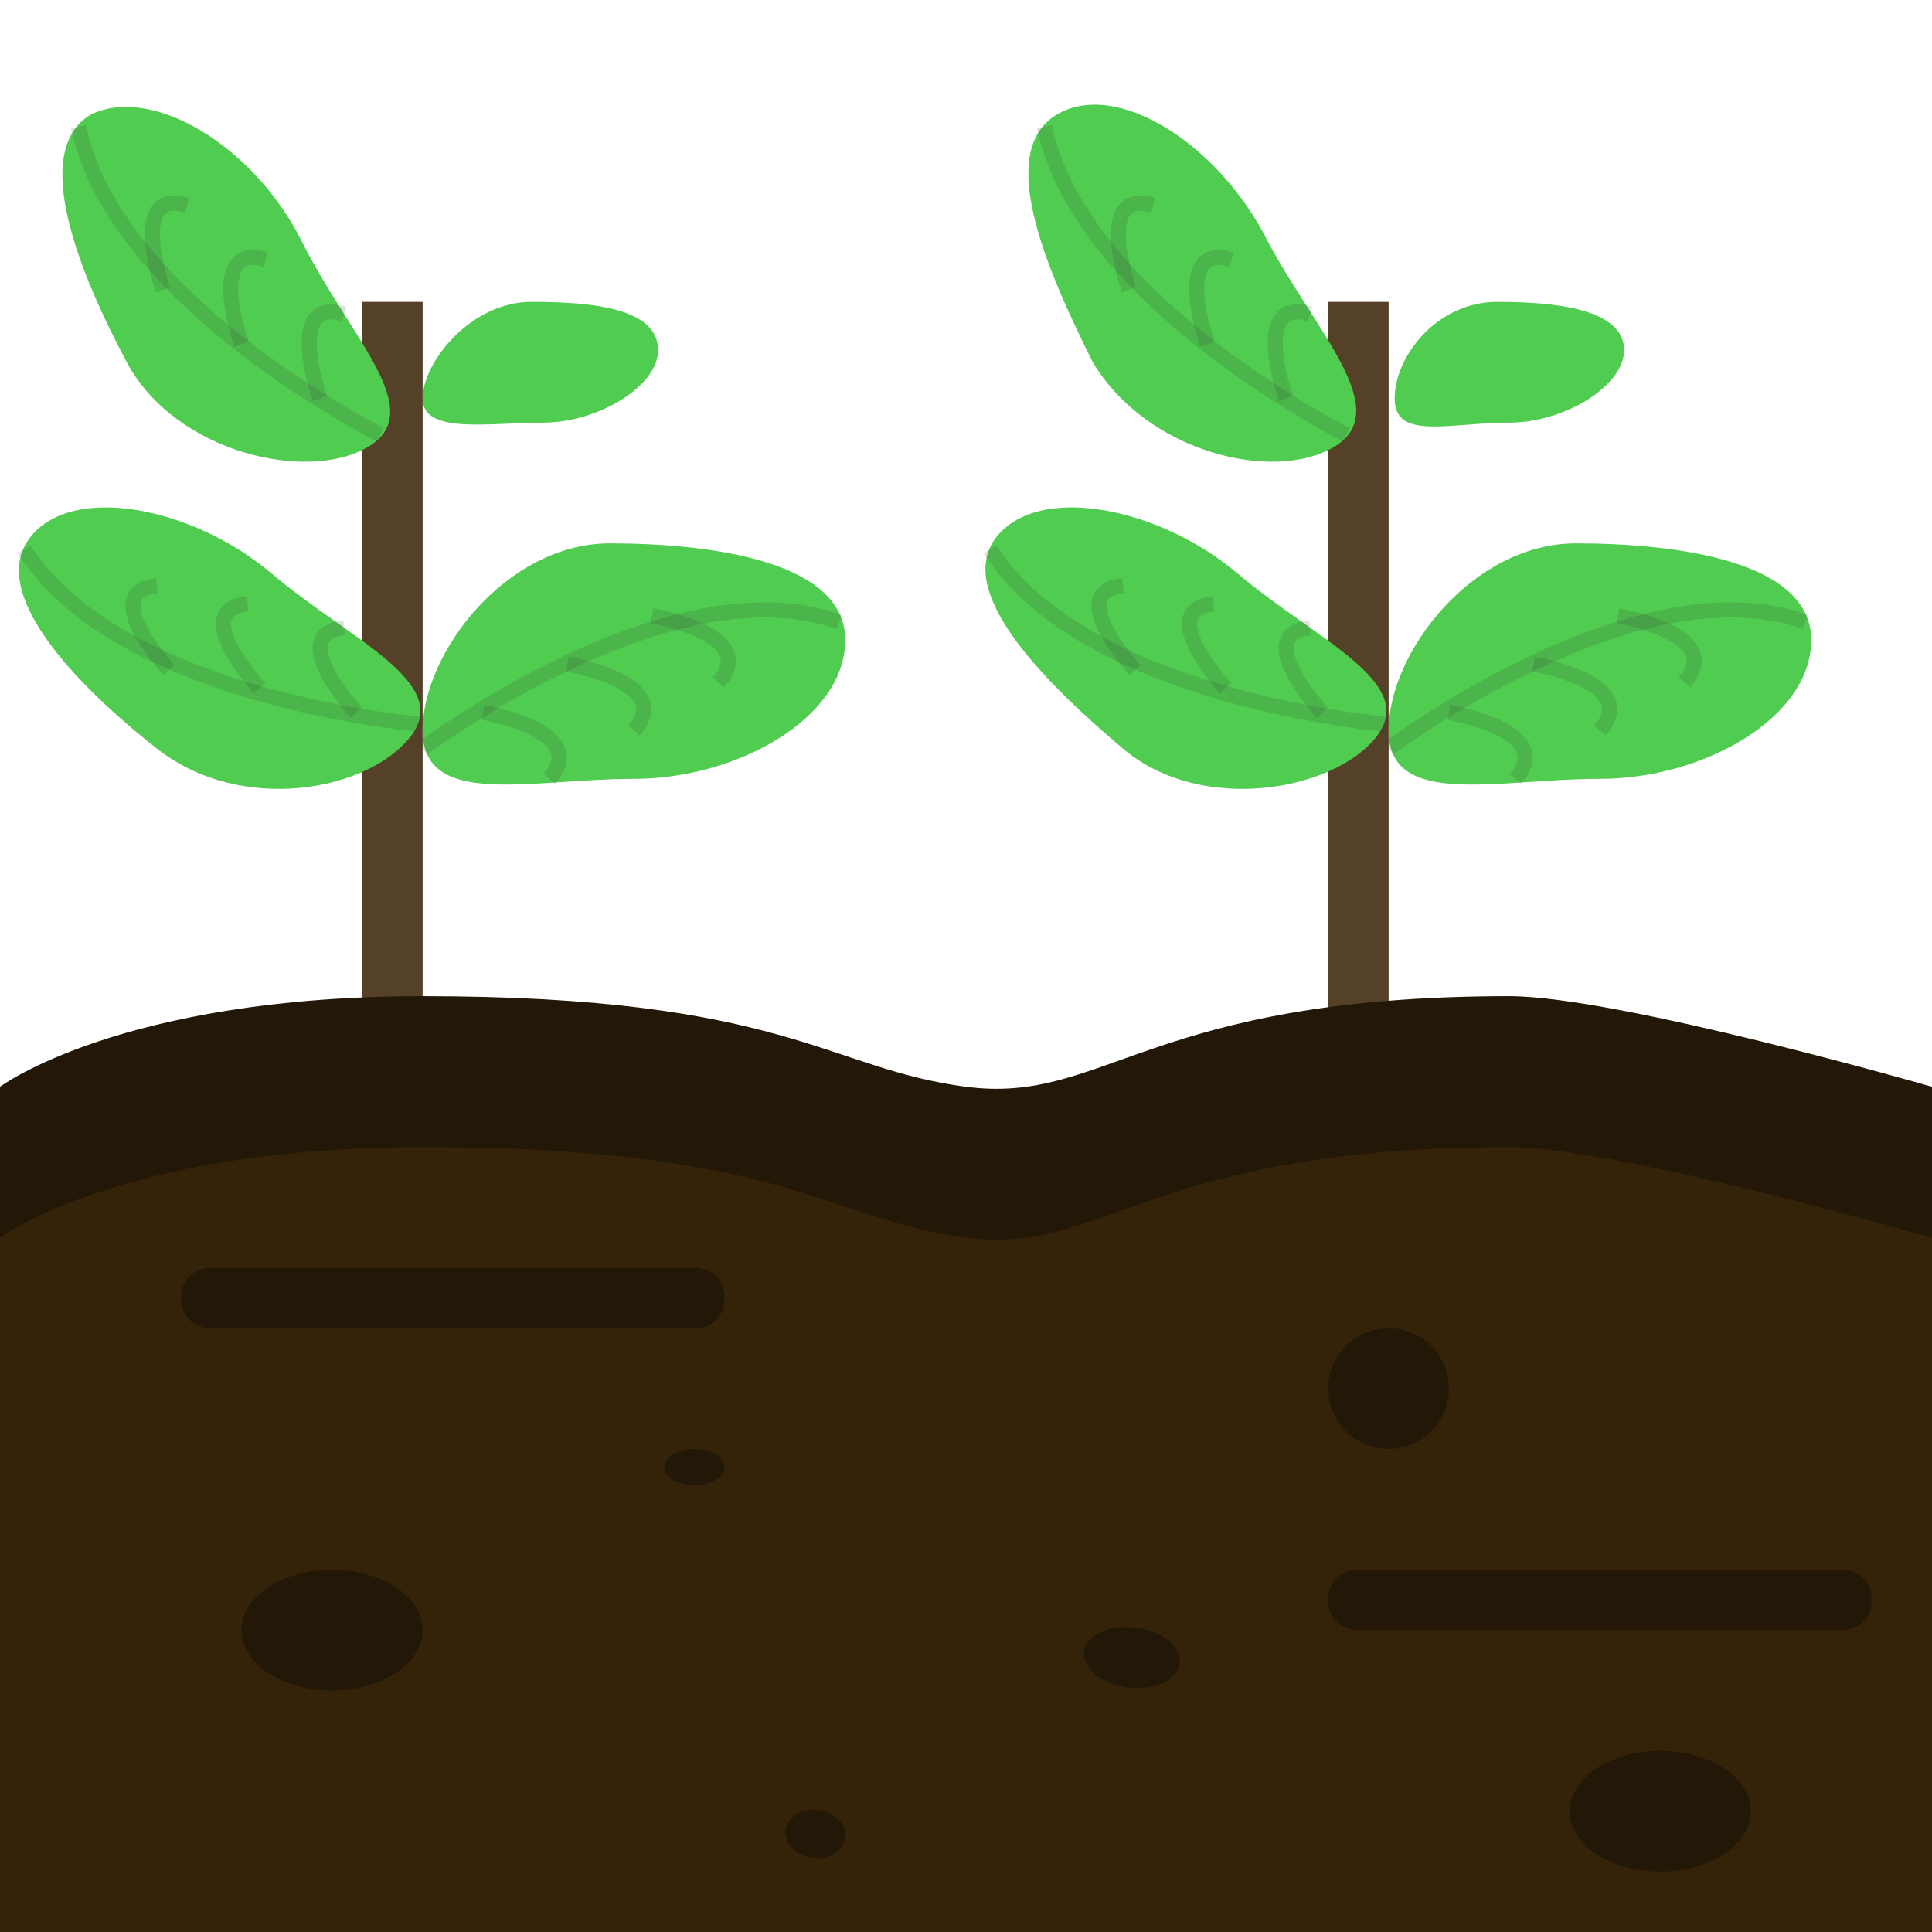 <?xml version="1.0" encoding="utf-8"?>
<!-- Generator: Adobe Illustrator 21.1.0, SVG Export Plug-In . SVG Version: 6.00 Build 0)  -->
<svg version="1.1" id="Layer_1" xmlns="http://www.w3.org/2000/svg" xmlns:xlink="http://www.w3.org/1999/xlink" x="0px" y="0px"
	 viewBox="0 0 32 32" style="enable-background:new 0 0 32 32;" xml:space="preserve">
<style type="text/css">
	.st0{fill:#544127;}
	.st1{fill:#231707;}
	.st2{fill:#352309;}
	.st3{fill:#50CC50;}
	.st4{opacity:0.16;fill:none;stroke:#383838;stroke-width:0.25;stroke-miterlimit:10;}
</style>
<g>
	<rect x="22" y="5" class="st0" width="1" height="14"/>
	<rect x="6" y="5" class="st0" width="1" height="14"/>
	<path class="st1" d="M32,30H0V18c0,0,2-1.5,7-1.5c6,0,6.7,1.2,9,1.5c2.3,0.3,3-1.5,9-1.5c1.8,0,7,1.5,7,1.5V30z"/>
	<path class="st2" d="M32,32.5H0v-12c0,0,2-1.5,7-1.5c6,0,6.7,1.2,9,1.5c2.3,0.3,3-1.5,9-1.5c1.8,0,7,1.5,7,1.5V32.5z"/>
	<ellipse class="st1" cx="5.5" cy="27" rx="1.5" ry="1"/>
	<ellipse class="st1" cx="27.5" cy="30" rx="1.5" ry="1"/>
	<circle class="st1" cx="23" cy="23" r="1"/>
	<ellipse transform="matrix(0.124 -0.992 0.992 0.124 -10.863 42.694)" class="st1" cx="18.8" cy="27.5" rx="0.5" ry="0.8"/>
	<ellipse transform="matrix(0.124 -0.992 0.992 0.124 -18.224 40.011)" class="st1" cx="13.5" cy="30.3" rx="0.4" ry="0.5"/>
	<ellipse class="st1" cx="11.5" cy="24.3" rx="0.5" ry="0.3"/>
	<path class="st3" d="M10.9,5.8c0,0.6-1,1.2-1.9,1.2S7,7.2,7,6.6S7.8,5,8.8,5S10.9,5.1,10.9,5.8z"/>
	<g>
		<path class="st3" d="M1.5,1.9C2.5,1.4,4.2,2.4,5,4s2.1,2.8,1.1,3.4S2.9,7.5,2.1,6S0.5,2.5,1.5,1.9z"/>
		<g>
			<path class="st4" d="M6.3,7.2c0,0-4.4-2.2-5-5.1"/>
			<path class="st4" d="M2.7,4.8c0,0-0.6-1.7,0.4-1.4"/>
			<path class="st4" d="M4,5.7c0,0-0.6-1.7,0.4-1.4"/>
			<path class="st4" d="M5.3,6.6c0,0-0.6-1.7,0.4-1.4"/>
		</g>
	</g>
	<g>
		<path class="st3" d="M0.5,8.9c0.7-0.9,2.7-0.5,4,0.6s3,1.8,2.3,2.7S4,13.5,2.6,12.4S-0.2,9.8,0.5,8.9z"/>
		<g>
			<path class="st4" d="M7,12c0,0-5-0.4-6.6-2.9"/>
			<path class="st4" d="M2.8,11.1c0,0-1.2-1.3-0.2-1.4"/>
			<path class="st4" d="M4.3,11.4c0,0-1.2-1.3-0.2-1.4"/>
			<path class="st4" d="M5.9,11.8c0,0-1.2-1.3-0.2-1.4"/>
		</g>
	</g>
	<g>
		<path class="st3" d="M14,10.6c0,1.3-1.8,2.3-3.5,2.3S7,13.4,7,12.1S8.4,9,10.1,9S14,9.3,14,10.6z"/>
		<g>
			<path class="st4" d="M7,12.4c0,0,4.1-3.1,6.9-2.1"/>
			<path class="st4" d="M10.8,10.2c0,0,1.8,0.3,1.1,1.1"/>
			<path class="st4" d="M9.4,11c0,0,1.8,0.3,1.1,1.1"/>
			<path class="st4" d="M8,11.8c0,0,1.8,0.3,1.1,1.1"/>
		</g>
	</g>
	<path class="st3" d="M26.9,5.8c0,0.6-1,1.2-1.9,1.2c-1,0-1.9,0.3-1.9-0.4S23.8,5,24.8,5C25.7,5,26.9,5.1,26.9,5.8z"/>
	<g>
		<path class="st3" d="M17.5,1.9c1-0.6,2.7,0.5,3.5,2.1c0.8,1.5,2.1,2.8,1.1,3.4c-1,0.6-3.1,0.1-4-1.4C17.3,4.4,16.5,2.5,17.5,1.9z"
			/>
		<g>
			<path class="st4" d="M22.3,7.2c0,0-4.4-2.2-5-5.1"/>
			<path class="st4" d="M18.7,4.8c0,0-0.6-1.7,0.4-1.4"/>
			<path class="st4" d="M20,5.7c0,0-0.6-1.7,0.4-1.4"/>
			<path class="st4" d="M21.3,6.6c0,0-0.6-1.7,0.4-1.4"/>
		</g>
	</g>
	<g>
		<path class="st3" d="M16.5,8.9c0.7-0.9,2.7-0.5,4,0.6s3,1.8,2.3,2.7s-2.9,1.3-4.2,0.2C17.3,11.3,15.8,9.8,16.5,8.9z"/>
		<g>
			<path class="st4" d="M23,12c0,0-5-0.4-6.6-2.9"/>
			<path class="st4" d="M18.8,11.1c0,0-1.2-1.3-0.2-1.4"/>
			<path class="st4" d="M20.3,11.4c0,0-1.2-1.3-0.2-1.4"/>
			<path class="st4" d="M21.9,11.8c0,0-1.2-1.3-0.2-1.4"/>
		</g>
	</g>
	<g>
		<path class="st3" d="M30,10.6c0,1.3-1.8,2.3-3.5,2.3S23,13.4,23,12.1S24.4,9,26.1,9S30,9.3,30,10.6z"/>
		<g>
			<path class="st4" d="M23,12.4c0,0,4.1-3.1,6.9-2.1"/>
			<path class="st4" d="M26.8,10.2c0,0,1.8,0.3,1.1,1.1"/>
			<path class="st4" d="M25.4,11c0,0,1.8,0.3,1.1,1.1"/>
			<path class="st4" d="M24,11.8c0,0,1.8,0.3,1.1,1.1"/>
		</g>
	</g>
	<path class="st1" d="M11.5,22h-8C3.2,22,3,21.8,3,21.5l0,0C3,21.2,3.2,21,3.5,21h8c0.3,0,0.5,0.2,0.5,0.5l0,0
		C12,21.8,11.8,22,11.5,22z"/>
	<path class="st1" d="M30.5,27h-8c-0.3,0-0.5-0.2-0.5-0.5l0,0c0-0.3,0.2-0.5,0.5-0.5h8c0.3,0,0.5,0.2,0.5,0.5l0,0
		C31,26.8,30.8,27,30.5,27z"/>
</g>
</svg>
